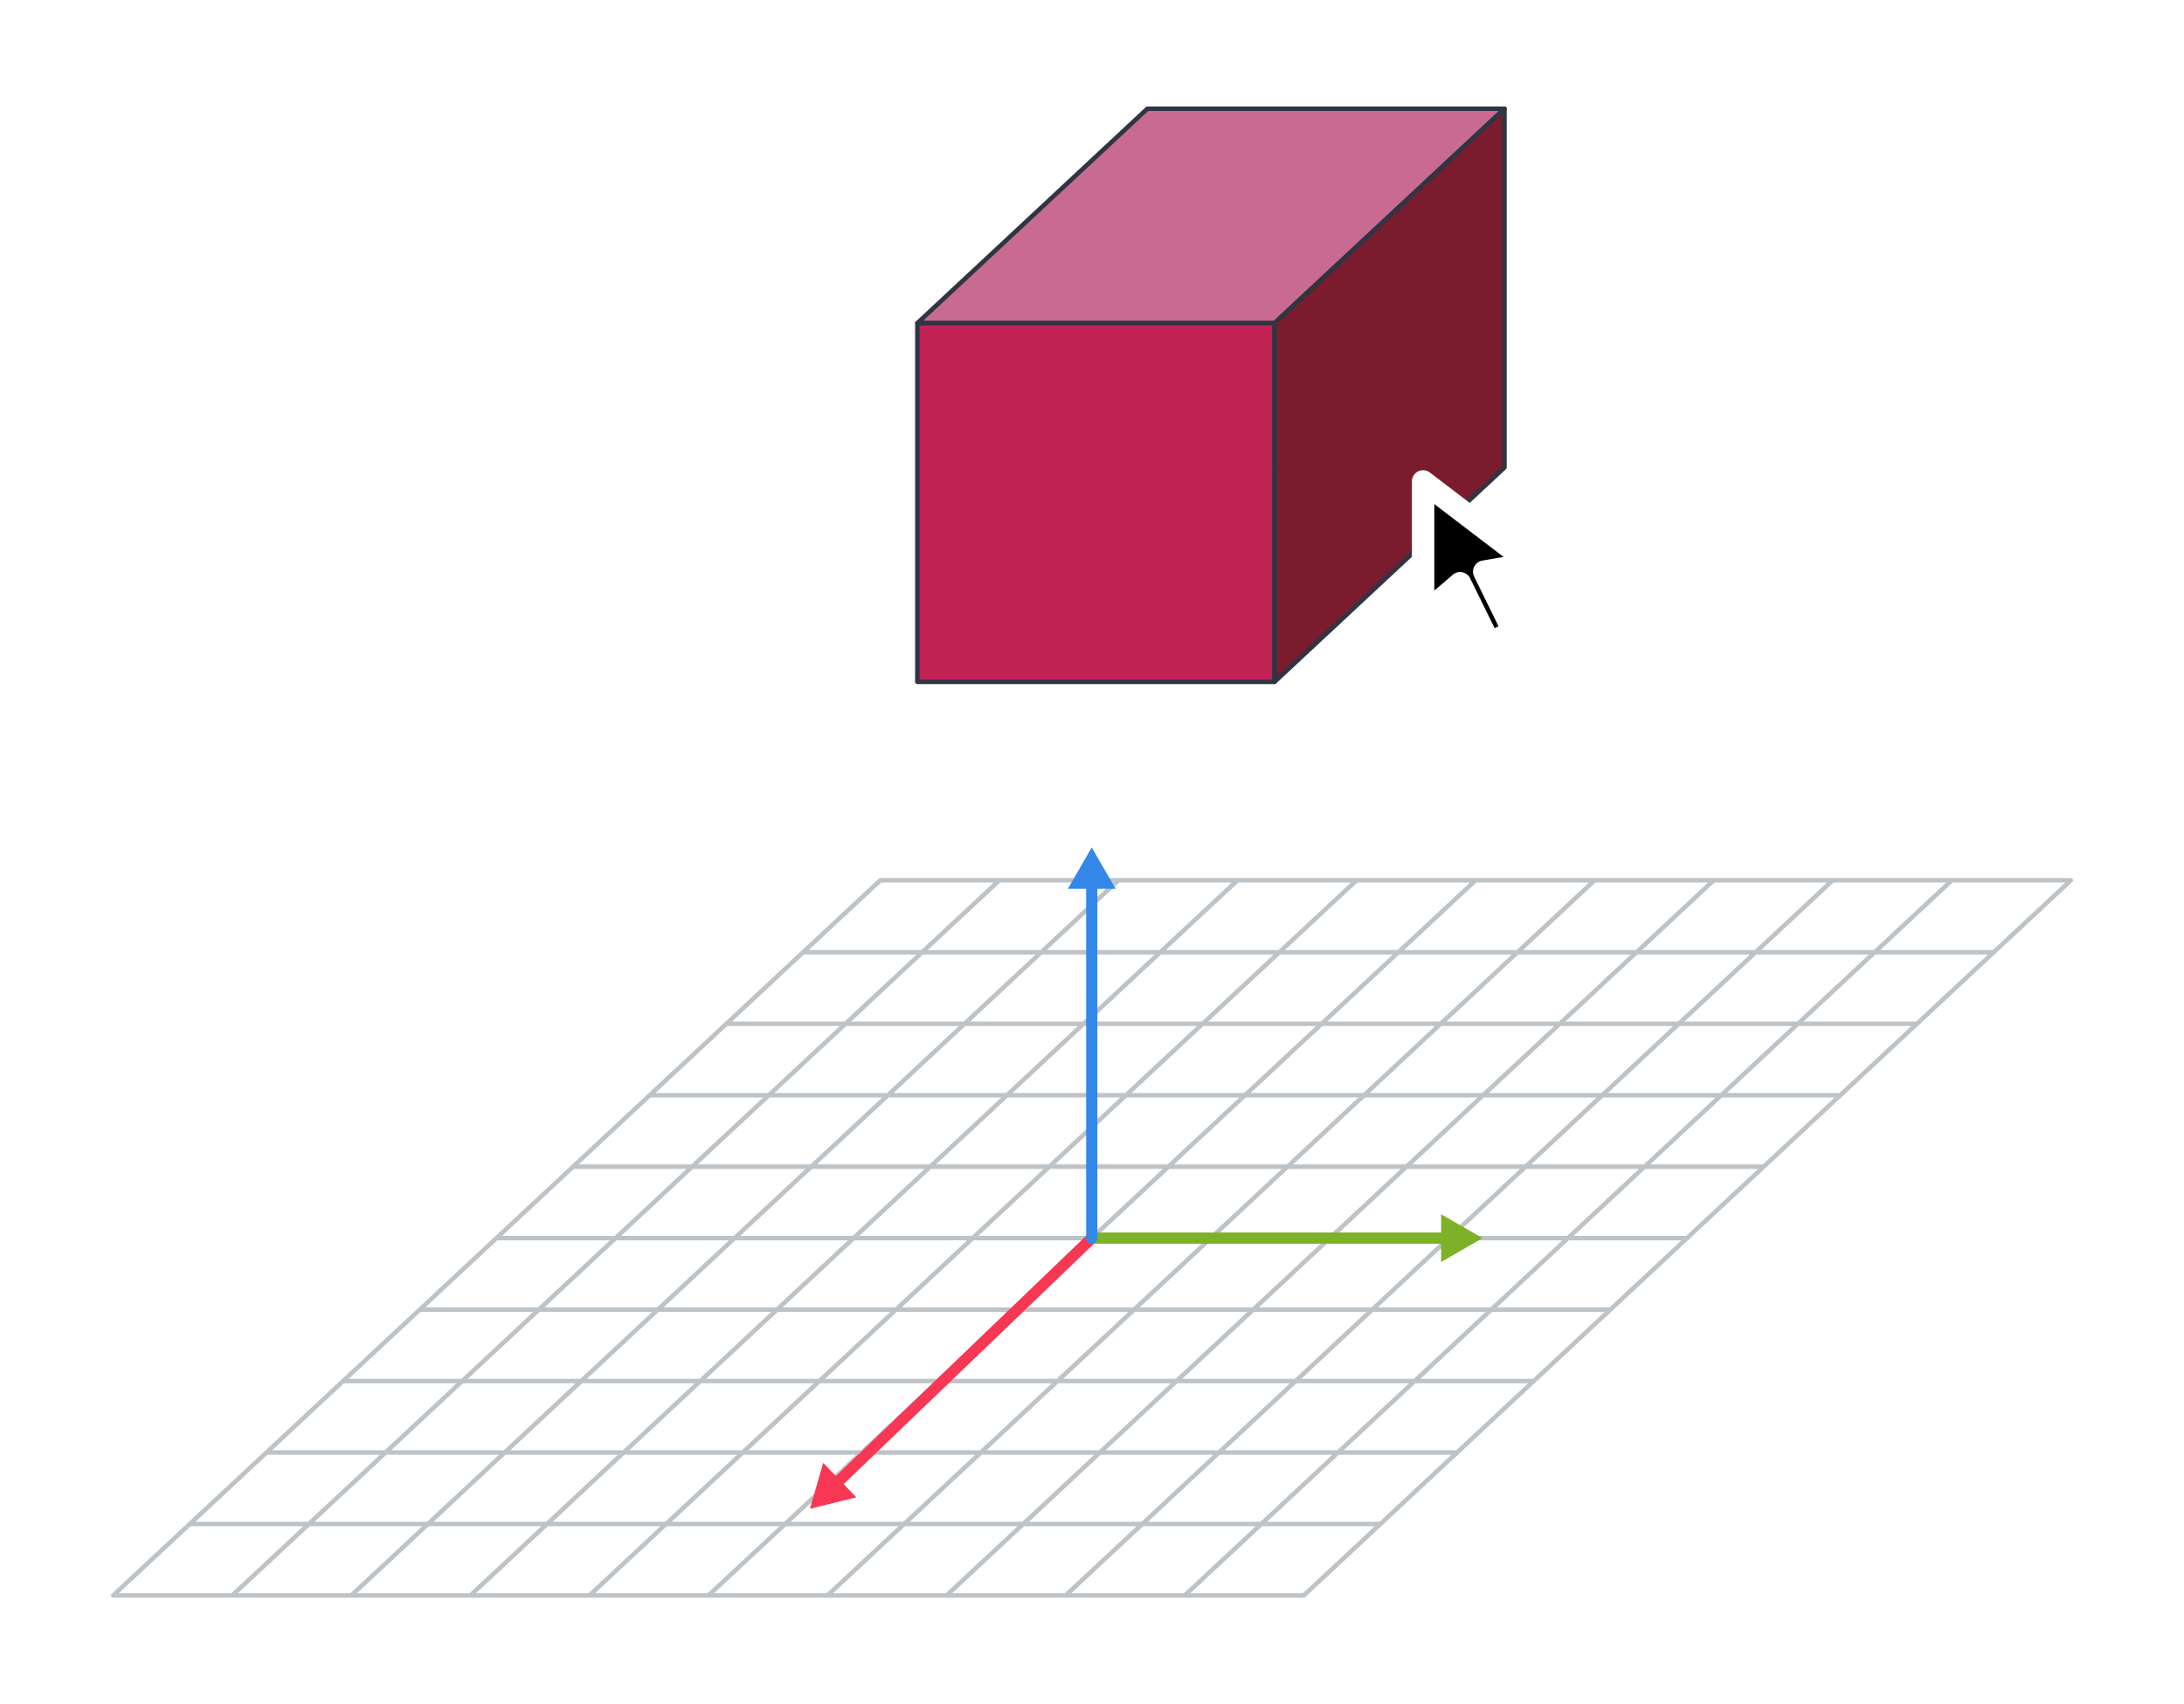 <svg xml:space="preserve" height="320" width="410" xmlns="http://www.w3.org/2000/svg"><defs><filter id="a" x="-.033" y="-.034" width="1.066" height="1.061"><feFlood flood-color="#fff" result="base"/><feMorphology result="bigger" in="SourceGraphic" operator="dilate" radius="4"/><feComposite result="drop" in="base" in2="bigger" operator="in"/><feBlend in="SourceGraphic" in2="drop"/></filter></defs><g transform="translate(-29.175 -769)" filter="url(#a)"><path d="M50.42 1068.579 194.426 934.3H417.93l-144.003 134.28Zm14.391-13.419h223.506m-209.115-13.418h223.505m-209.115-13.419h223.506m-209.115-13.418h223.505m-209.115-13.419h223.506m-209.116-13.418H360.27m-209.115-13.419H374.66m-209.116-13.418H389.05m-209.115-13.419H403.44M251.576 1068.58 395.58 934.3m-166.355 134.28L373.23 934.3m-166.355 134.28L350.879 934.3m-166.355 134.28L328.528 934.3m-166.354 134.28L306.178 934.3m-166.355 134.28L283.827 934.3m-166.354 134.28L261.476 934.3M95.122 1068.58 239.126 934.3M72.772 1068.58 216.775 934.3" fill="none" stroke="#bdc3c7" stroke-linejoin="round" stroke-width=".842"/><path d="m234.126 1001.486-49.171 47.228" fill="none" stroke="#f73753" stroke-width="2.098" stroke-linecap="round"/><path d="m183.715 1043.683 6.217 6.473-8.714 2.148z" fill="#f73753"/><path d="M234.126 1001.486h68.179" fill="none" stroke="#7db126" stroke-width="2.098" stroke-linecap="round"/><path d="M299.714 1005.974v-8.975l7.773 4.487z" fill="#7db127"/><path d="M234.126 1001.486v-68.179" fill="none" stroke="#3388e9" stroke-width="2.098" stroke-linecap="round"/><path d="M238.614 935.898h-8.975l4.487-7.772z" fill="#3388e9"/><g stroke="#2f3542" stroke-linejoin="round" stroke-width=".842"><path d="M244.561 789.42h67.052l-43.171 40.256H201.39Z" fill="#c96b91"/><path d="M201.39 897.032h67.052v-67.356H201.39Z" fill="#c22254"/><path d="m268.442 897.032 43.17-40.255V789.42l-43.17 40.255z" fill="#7a1b2e"/></g><path d="M296.334 859.401v25.08l6.94-5.96 5.524 11.23 4.517-2.18-5.508-11.233 8.754-1.505zm23.927 24.056a.55.562 0 0 0-.253.156l-2.69 2.925a.55.562 0 0 0 .401.946h1.61v5.466h-5.465v-1.61a.562.55 0 0 0-.34-.504.562.55 0 0 0-.156-.042.562.55 0 0 0-.45.145l-2.926 2.69a.562.55 0 0 0 0 .8l2.925 2.69a.562.55 0 0 0 .947-.4v-1.61h5.465v5.465h-1.61a.55.562 0 0 0-.504.339.55.562 0 0 0-.042.157.55.562 0 0 0 .146.45l2.689 2.925a.55.562 0 0 0 .8 0l2.69-2.925a.55.562 0 0 0-.4-.946h-1.61v-5.465h5.465v1.61a.562.55 0 0 0 .34.504.562.55 0 0 0 .156.041.562.55 0 0 0 .45-.145l2.925-2.69a.562.55 0 0 0 0-.8l-2.925-2.69a.562.55 0 0 0-.946.4v1.61h-5.465v-5.465h1.61a.55.562 0 0 0 .504-.339.55.562 0 0 0 .041-.157.55.562 0 0 0-.145-.45l-2.689-2.925a.55.562 0 0 0-.548-.156z" stroke="#fff" stroke-width="4.21" stroke-linecap="round" stroke-linejoin="round" paint-order="stroke fill markers"/></g></svg>